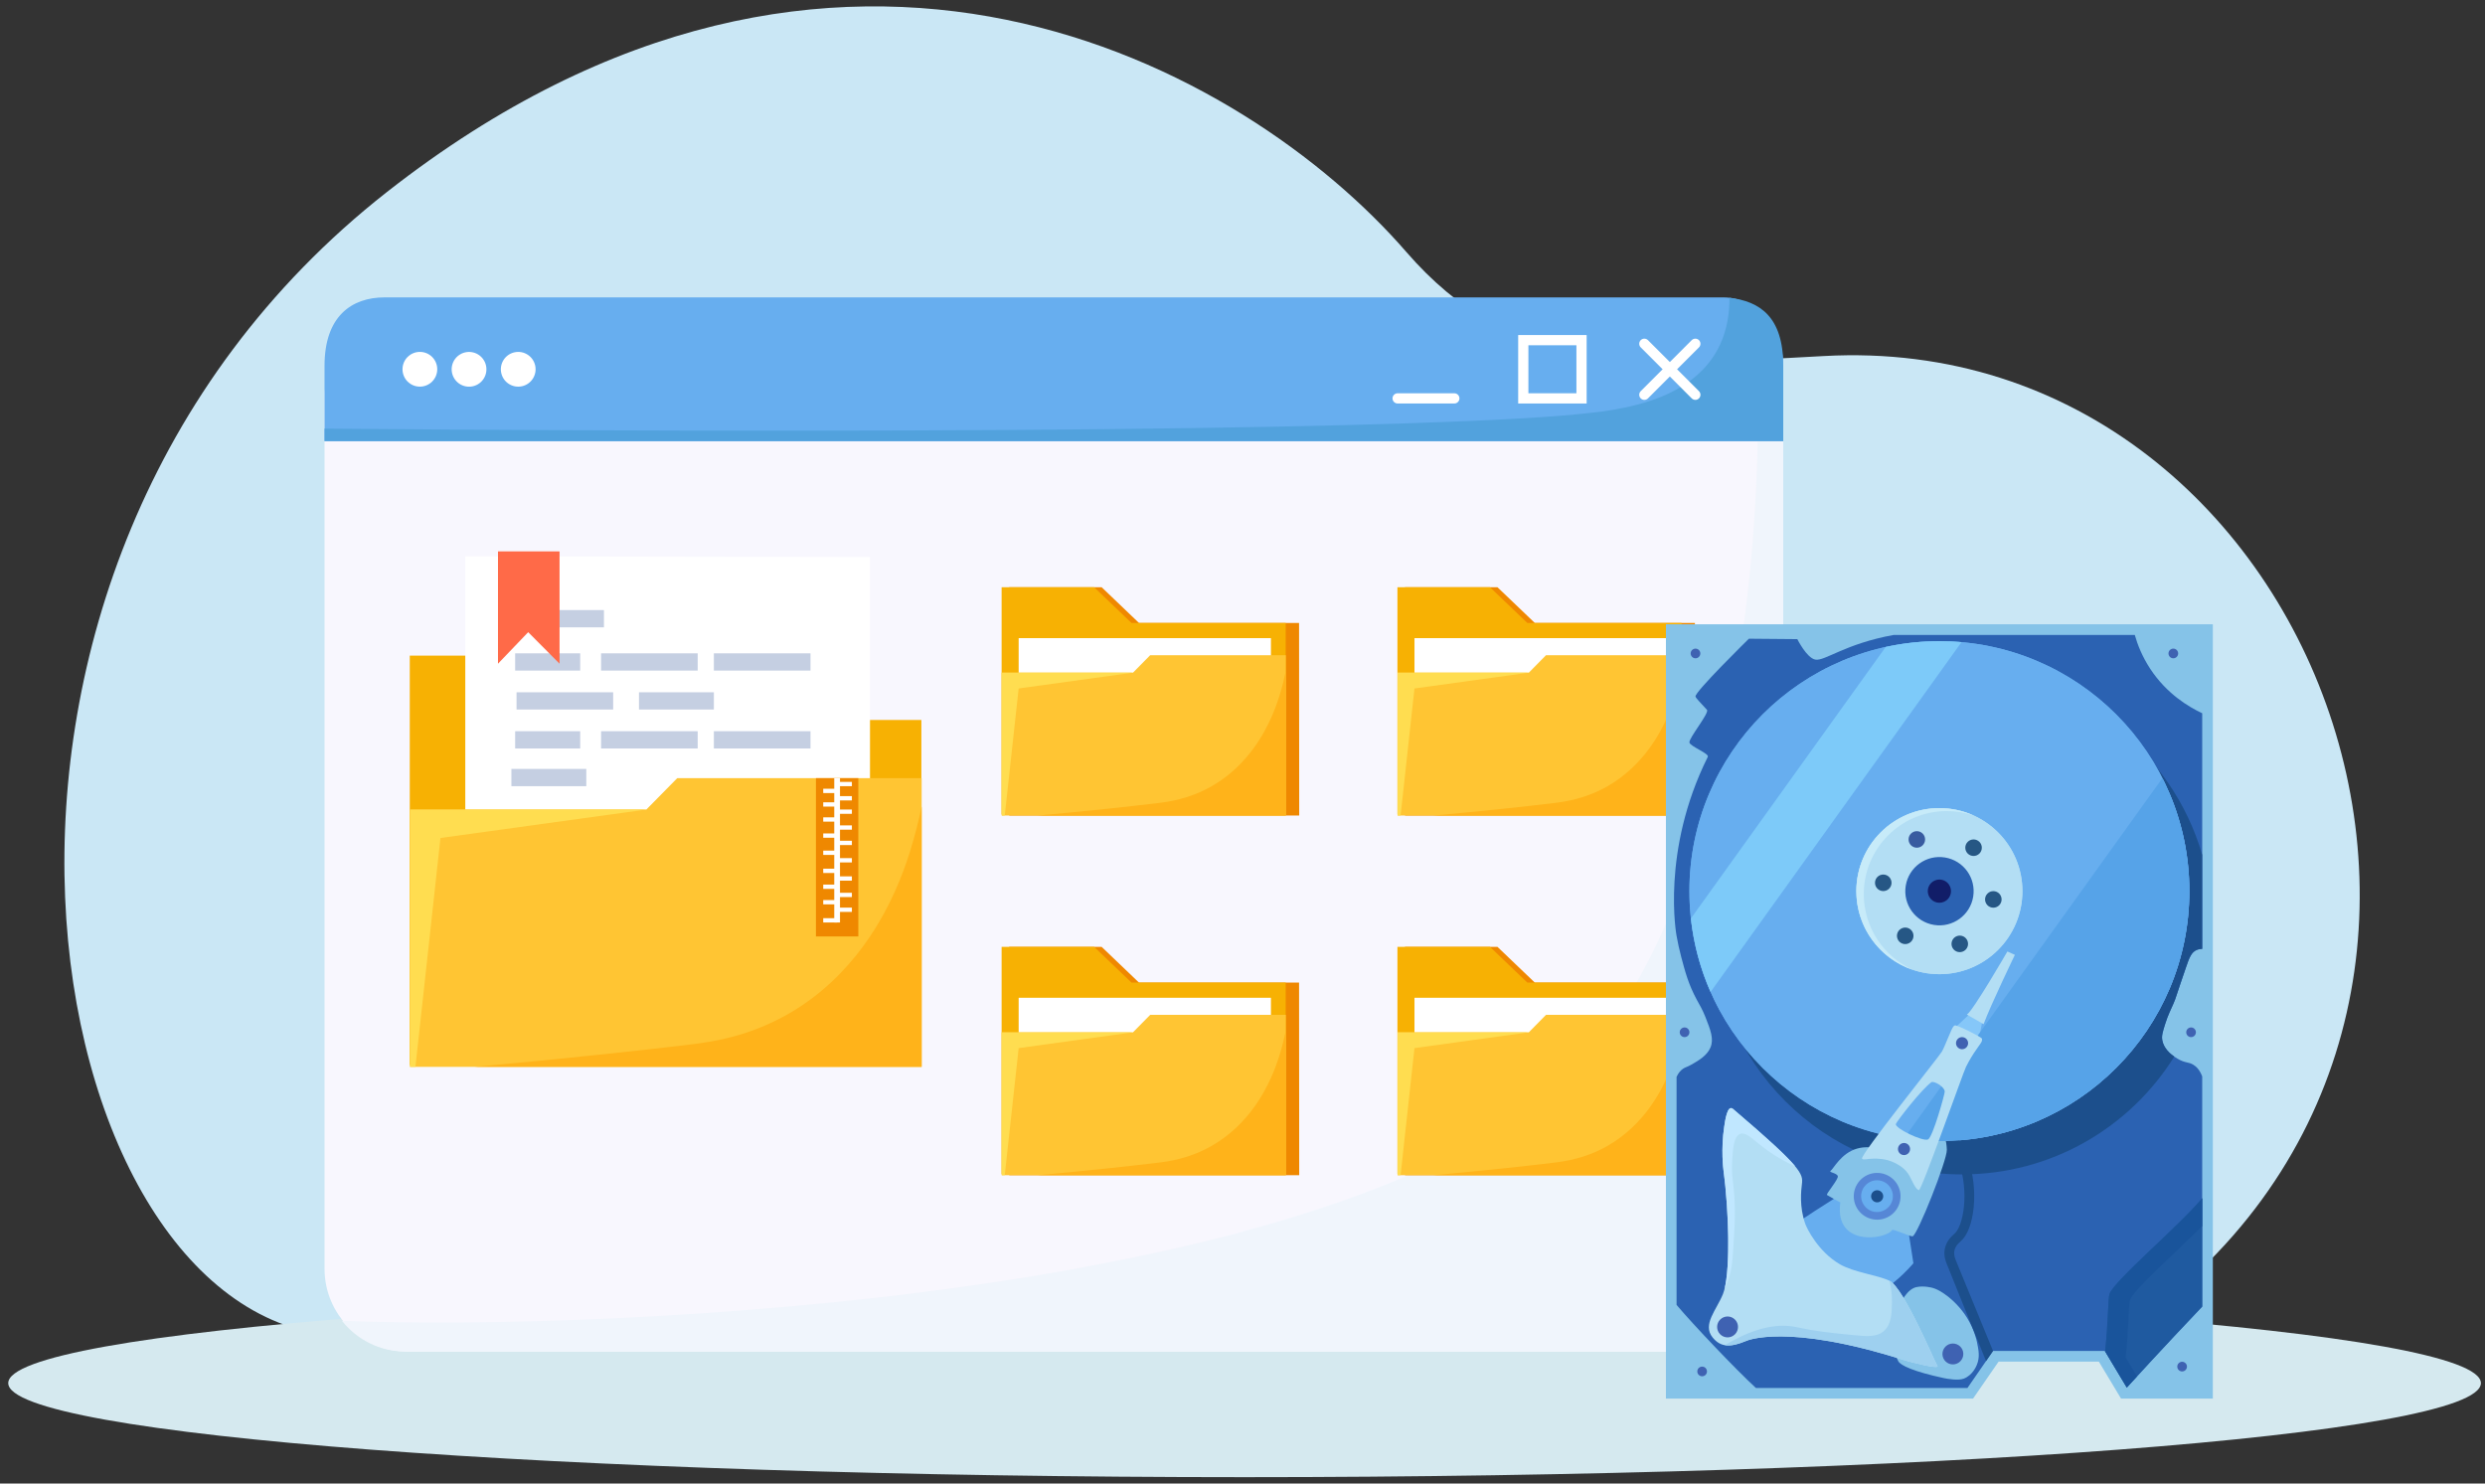 <svg width="201" height="120" viewBox="0 0 201 120" fill="none" xmlns="http://www.w3.org/2000/svg">
<rect x="0" y="0" width="201" height="120" fill="#333333" stroke="none"/>
<g id="_&#231;&#147;&#166;?1" clip-path="url(#clip0_1848_5453)">
<path id="Vector" d="M147.526 28.8C131.628 29.679 122.214 30.137 113.742 20.371C100.793 5.446 67.881 -13.153 31.304 15.526C-8.009 46.351 2.642 105.992 26.933 108.021C29.21 108.212 169.84 108.992 170.842 108.343C208.708 83.816 188.324 26.545 147.526 28.8H147.526Z" fill="#CAE7F5"/>
<path id="Vector_2" d="M100.667 119.484C155.895 119.484 200.667 116.078 200.667 111.877C200.667 107.676 155.895 104.271 100.667 104.271C45.438 104.271 0.667 107.676 0.667 111.877C0.667 116.078 45.438 119.484 100.667 119.484Z" fill="#D5E9EF"/>
<path id="Vector_3" d="M28.543 29.584H141.946C143.211 29.584 144.238 30.611 144.238 31.876V102.632C144.238 106.324 141.24 109.322 137.548 109.322H32.941C29.249 109.322 26.251 106.324 26.251 102.632V31.876C26.251 30.611 27.278 29.584 28.543 29.584Z" fill="#F8F7FE"/>
<path id="Vector_4" d="M142.162 29.591C142.687 50.237 138.334 75.77 126.592 87.135C108.182 104.955 49.847 107.693 27.66 106.838C28.858 108.351 30.711 109.322 32.791 109.322H137.698C141.31 109.322 144.238 106.394 144.238 102.782V31.825C144.238 30.643 143.323 29.676 142.162 29.591Z" fill="#F0F5FC"/>
<path id="Vector_5" d="M139.384 24.055H31.104C28.423 24.055 26.25 25.603 26.25 29.584V35.683H144.238V29.584C144.238 26.531 142.065 24.055 139.384 24.055Z" fill="#67AEEF"/>
<path id="Vector_6" d="M33.962 31.274C34.738 31.274 35.367 30.645 35.367 29.869C35.367 29.093 34.738 28.464 33.962 28.464C33.186 28.464 32.557 29.093 32.557 29.869C32.557 30.645 33.186 31.274 33.962 31.274Z" fill="white"/>
<path id="Vector_7" d="M38.654 31.083C39.322 30.688 39.543 29.826 39.148 29.158C38.753 28.49 37.892 28.269 37.224 28.663C36.555 29.058 36.334 29.92 36.729 30.588C37.124 31.256 37.986 31.478 38.654 31.083Z" fill="white"/>
<path id="Vector_8" d="M42.226 31.241C42.983 31.07 43.458 30.318 43.287 29.561C43.116 28.804 42.364 28.329 41.607 28.5C40.85 28.671 40.375 29.423 40.546 30.18C40.717 30.937 41.469 31.412 42.226 31.241Z" fill="white"/>
<path id="Vector_9" d="M139.889 24.085C139.895 25.357 139.691 26.667 139.121 27.888C137.24 31.922 132.39 32.802 130.53 33.139C122.488 34.597 82.137 35.144 26.25 34.671V35.683H144.238V29.584C144.238 25.603 142.332 24.373 139.889 24.085H139.889Z" fill="#52A2DD"/>
<g id="Group">
<path id="Vector_10" d="M117.634 31.811H113.048C112.819 31.811 112.634 31.996 112.634 32.224C112.634 32.452 112.819 32.638 113.048 32.638H117.634C117.862 32.638 118.047 32.453 118.047 32.224C118.047 31.995 117.862 31.811 117.634 31.811Z" fill="white"/>
<path id="Vector_11" d="M122.799 32.638H128.336V27.101H122.799V32.638ZM123.625 27.928H127.509V31.811H123.625V27.928Z" fill="white"/>
<path id="Vector_12" d="M133.295 27.514C133.134 27.353 132.872 27.353 132.711 27.514C132.549 27.676 132.549 27.938 132.711 28.099L136.836 32.225C136.997 32.386 137.259 32.386 137.421 32.225C137.582 32.063 137.582 31.801 137.421 31.64L133.295 27.514Z" fill="white"/>
<path id="Vector_13" d="M136.836 27.514L132.711 31.64C132.549 31.801 132.549 32.063 132.711 32.225C132.872 32.386 133.134 32.386 133.295 32.225L137.421 28.099C137.582 27.938 137.582 27.676 137.421 27.514C137.259 27.353 136.997 27.353 136.836 27.514Z" fill="white"/>
</g>
<g id="Group_2">
<g id="Group_3">
<path id="Vector_14" d="M105.075 50.388H92.126L89.106 47.499H81.621V50.388V52.029V65.882H81.633V65.968H81.876H84.541H105.087L105.075 50.388Z" fill="#EF8800"/>
<g id="Group_4">
<path id="Vector_15" d="M91.52 50.388L88.5 47.499H81.016V50.388V52.029V65.882H103.995V50.388H91.52Z" fill="#F7B103"/>
<path id="Vector_16" d="M102.8 51.617H82.395V64.587H102.8V51.617Z" fill="white"/>
<path id="Vector_17" d="M91.642 54.41L93.031 53H104.006V65.968H81.028V54.41H91.642Z" fill="#FFC533"/>
<path id="Vector_18" d="M82.395 55.689L91.642 54.41H81.028V65.968H81.27L82.395 55.689Z" fill="#FFDD50"/>
<path id="Vector_19" d="M104.006 54.279C103.724 55.611 103.333 56.931 102.807 58.084C102.365 59.05 101.035 61.866 98.008 63.596C96.2 64.629 94.528 64.851 93.663 64.958C91.381 65.238 88.07 65.589 83.935 65.969H104.006V54.279L104.006 54.279Z" fill="#FFB31A"/>
</g>
</g>
<g id="Group_5">
<path id="Vector_20" d="M137.092 50.388H124.143L121.122 47.499H113.638V50.388V52.029V65.882H113.65V65.968H113.892H116.558H137.104L137.092 50.388Z" fill="#EF8800"/>
<g id="Group_6">
<path id="Vector_21" d="M123.537 50.388L120.517 47.499H113.032V50.388V52.029V65.882H136.011V50.388H123.537Z" fill="#F7B103"/>
<path id="Vector_22" d="M134.817 51.617H114.411V64.587H134.817V51.617Z" fill="white"/>
<path id="Vector_23" d="M123.659 54.41L125.047 53H136.023V65.968H113.045V54.41H123.659Z" fill="#FFC533"/>
<path id="Vector_24" d="M114.411 55.689L123.659 54.41H113.045V65.968H113.287L114.411 55.689Z" fill="#FFDD50"/>
<path id="Vector_25" d="M136.023 54.279C135.74 55.611 135.35 56.931 134.823 58.084C134.382 59.05 133.051 61.866 130.025 63.596C128.217 64.629 126.545 64.851 125.68 64.958C123.398 65.238 120.087 65.589 115.952 65.969H136.023V54.279L136.023 54.279Z" fill="#FFB31A"/>
</g>
</g>
<g id="Group_7">
<g id="Group_8">
<path id="Vector_26" d="M52.062 58.235L46.623 53.033H33.144V58.235V61.191V86.139H74.527V58.235H52.062Z" fill="#F7B103"/>
<path id="Vector_27" d="M70.37 79.566H37.634V45.001L70.37 45.058V79.566Z" fill="white"/>
<path id="Vector_28" d="M52.281 65.48L54.782 62.941H74.549V86.295H33.166V65.48H52.281Z" fill="#FFC533"/>
<path id="Vector_29" d="M35.627 67.783L52.281 65.481H33.166V86.295H33.603L35.627 67.783Z" fill="#FFDD50"/>
<path id="Vector_30" d="M74.549 65.243C74.04 67.642 73.336 70.019 72.388 72.096C71.594 73.836 69.197 78.907 63.747 82.022C60.491 83.883 57.481 84.283 55.922 84.475C51.812 84.98 45.85 85.612 38.404 86.295H74.549V65.243H74.549Z" fill="#FFB31A"/>
<g id="Group_9">
<path id="Vector_31" d="M48.85 49.348H41.669V50.744H48.85V49.348Z" fill="#C5CFE2"/>
<path id="Vector_32" d="M46.929 52.846H41.669V54.242H46.929V52.846Z" fill="#C5CFE2"/>
<path id="Vector_33" d="M56.433 52.846H48.619V54.242H56.433V52.846Z" fill="#C5CFE2"/>
<path id="Vector_34" d="M65.557 52.846H57.742V54.242H65.557V52.846Z" fill="#C5CFE2"/>
<path id="Vector_35" d="M46.929 59.146H41.669V60.542H46.929V59.146Z" fill="#C5CFE2"/>
<path id="Vector_36" d="M56.433 59.146H48.619V60.542H56.433V59.146Z" fill="#C5CFE2"/>
<path id="Vector_37" d="M65.557 59.146H57.742V60.542H65.557V59.146Z" fill="#C5CFE2"/>
<path id="Vector_38" d="M49.596 55.996H41.781V57.392H49.596V55.996Z" fill="#C5CFE2"/>
<path id="Vector_39" d="M57.742 55.996H51.684V57.392H57.742V55.996Z" fill="#C5CFE2"/>
<path id="Vector_40" d="M47.423 62.196H41.364V63.592H47.423V62.196Z" fill="#C5CFE2"/>
</g>
</g>
<path id="Vector_41" d="M45.26 53.686L42.723 51.135L40.28 53.686V44.602H45.26V53.686Z" fill="#FF6A48"/>
<path id="Vector_42" d="M69.426 62.941H65.996V75.746H69.426V62.941Z" fill="#EF8800"/>
<path id="Vector_43" d="M67.944 62.941H67.479V74.618H67.944V62.941Z" fill="white"/>
<path id="Vector_44" d="M67.712 63.8H66.588V64.148H67.712V63.8Z" fill="white"/>
<path id="Vector_45" d="M67.712 64.896H66.588V65.243H67.712V64.896Z" fill="white"/>
<path id="Vector_46" d="M67.712 66.112H66.588V66.46H67.712V66.112Z" fill="white"/>
<path id="Vector_47" d="M67.712 67.415H66.588V67.763H67.712V67.415Z" fill="white"/>
<path id="Vector_48" d="M67.712 68.804H66.588V69.152H67.712V68.804Z" fill="white"/>
<path id="Vector_49" d="M67.712 70.266H66.588V70.614H67.712V70.266Z" fill="white"/>
<path id="Vector_50" d="M67.712 71.552H66.588V71.9H67.712V71.552Z" fill="white"/>
<path id="Vector_51" d="M67.712 72.804H66.588V73.151H67.712V72.804Z" fill="white"/>
<path id="Vector_52" d="M67.712 74.27H66.588V74.618H67.712V74.27Z" fill="white"/>
<path id="Vector_53" d="M68.905 64.396H67.782V64.744H68.905V64.396Z" fill="white"/>
<path id="Vector_54" d="M68.905 65.481H67.782V65.828H68.905V65.481Z" fill="white"/>
<path id="Vector_55" d="M68.905 66.764H67.782V67.111H68.905V66.764Z" fill="white"/>
<path id="Vector_56" d="M68.905 68.007H67.782V68.355H68.905V68.007Z" fill="white"/>
<path id="Vector_57" d="M68.905 69.412H67.782V69.76H68.905V69.412Z" fill="white"/>
<path id="Vector_58" d="M68.905 70.887H67.782V71.234H68.905V70.887Z" fill="white"/>
<path id="Vector_59" d="M68.905 72.215H67.782V72.562H68.905V72.215Z" fill="white"/>
<path id="Vector_60" d="M68.905 73.415H67.782V73.762H68.905V73.415Z" fill="white"/>
<path id="Vector_61" d="M68.905 63.245H67.782V63.592H68.905V63.245Z" fill="white"/>
</g>
<g id="Group_10">
<path id="Vector_62" d="M105.075 79.478H92.126L89.106 76.589H81.621V79.478V81.119V94.972H81.633V95.058H81.876H84.541H105.087L105.075 79.478Z" fill="#EF8800"/>
<g id="Group_11">
<path id="Vector_63" d="M91.52 79.478L88.5 76.589H81.016V79.478V81.119V94.972H103.995V79.478H91.52Z" fill="#F7B103"/>
<path id="Vector_64" d="M102.8 80.707H82.395V93.677H102.8V80.707Z" fill="white"/>
<path id="Vector_65" d="M91.642 83.501L93.031 82.091H104.006V95.058H81.028V83.501H91.642Z" fill="#FFC533"/>
<path id="Vector_66" d="M82.395 84.779L91.642 83.501H81.028V95.058H81.27L82.395 84.779Z" fill="#FFDD50"/>
<path id="Vector_67" d="M104.006 83.369C103.724 84.701 103.333 86.021 102.807 87.174C102.365 88.141 101.035 90.957 98.008 92.686C96.2 93.719 94.528 93.942 93.663 94.048C91.381 94.329 88.07 94.679 83.935 95.059H104.006V83.37L104.006 83.369Z" fill="#FFB31A"/>
</g>
</g>
<g id="Group_12">
<path id="Vector_68" d="M137.092 79.478H124.143L121.122 76.589H113.638V79.478V81.119V94.972H113.65V95.058H113.892H116.558H137.104L137.092 79.478Z" fill="#EF8800"/>
<g id="Group_13">
<path id="Vector_69" d="M123.537 79.478L120.517 76.589H113.032V79.478V81.119V94.972H136.011V79.478H123.537Z" fill="#F7B103"/>
<path id="Vector_70" d="M134.817 80.707H114.411V93.677H134.817V80.707Z" fill="white"/>
<path id="Vector_71" d="M123.659 83.501L125.047 82.091H136.023V95.058H113.045V83.501H123.659Z" fill="#FFC533"/>
<path id="Vector_72" d="M114.411 84.779L123.659 83.501H113.045V95.058H113.287L114.411 84.779Z" fill="#FFDD50"/>
<path id="Vector_73" d="M136.023 83.369C135.74 84.701 135.35 86.021 134.823 87.174C134.382 88.141 133.051 90.957 130.025 92.686C128.217 93.719 126.545 93.942 125.68 94.048C123.398 94.329 120.087 94.679 115.952 95.059H136.023V83.37L136.023 83.369Z" fill="#FFB31A"/>
</g>
</g>
</g>
<g id="Group_14">
<path id="Vector_74" d="M134.749 50.495V113.128H159.591L161.658 110.136H169.766L171.561 113.128H178.987V50.495H134.749Z" fill="#85C3E8"/>
<path id="Vector_75" d="M178.126 105.686V87.069C177.931 86.553 177.663 86.275 177.4 86.119C177.004 85.883 176.751 86 176.15 85.646C175.893 85.494 175.066 85.006 174.9 84.16C174.828 83.792 174.93 83.46 175.137 82.808C175.372 82.066 175.57 81.719 175.812 81.153C176.028 80.649 175.966 80.705 176.826 78.215C177.071 77.504 177.239 77.008 177.704 76.83C177.853 76.772 177.998 76.753 178.126 76.752V57.693C177.057 57.193 175.263 56.138 173.92 54.096C173.268 53.103 172.893 52.138 172.672 51.357H153.182C149.246 52.068 147.592 53.5 146.83 53.353C146.131 53.219 145.377 51.698 145.377 51.698L141.459 51.664C141.459 51.664 137.025 56.014 137.142 56.343C137.208 56.526 137.528 56.808 138.068 57.417C138.283 57.66 136.581 59.721 136.65 60.059C136.717 60.384 138.272 60.95 138.136 61.22C134.319 68.87 135.61 75.697 135.61 75.697C135.706 76.239 135.829 76.81 135.986 77.404C136.302 78.598 136.576 79.627 137.236 80.85C137.476 81.296 137.693 81.63 137.945 82.269C138.359 83.32 138.643 84.043 138.35 84.735C138.074 85.387 137.379 85.788 136.864 86.086C136.436 86.333 136.338 86.305 136.121 86.457C135.937 86.588 135.753 86.788 135.61 87.108V105.55C136.951 107.145 140.392 110.768 142.025 112.268H159.139L161.206 109.276H170.253L172.026 112.232C173.289 110.85 174.571 109.465 175.871 108.076C176.623 107.273 177.375 106.476 178.125 105.686L178.126 105.686Z" fill="#2B62B2"/>
<path id="Vector_76" d="M158.702 54.556C147.535 54.556 138.483 63.609 138.483 74.776C138.483 85.942 147.535 94.995 158.702 94.995C165.943 94.995 172.295 91.189 175.867 85.467C175.518 85.225 175.024 84.793 174.9 84.16C174.828 83.792 174.93 83.46 175.137 82.808C175.372 82.066 175.57 81.719 175.812 81.153C176.028 80.649 175.966 80.705 176.825 78.215C177.071 77.504 177.239 77.008 177.704 76.83C177.853 76.772 177.998 76.753 178.126 76.752V69.144C175.687 60.717 167.915 54.556 158.702 54.556Z" fill="#1C4F8C"/>
<path id="Vector_77" d="M143.975 100.031C144.233 99.478 149.396 96.304 149.396 96.304L154.311 99.242L154.767 102.181C154.767 102.181 152.4 105.045 150.258 105.069C146.648 105.109 143.274 101.529 143.975 100.031Z" fill="#67AEEF"/>
<path id="Vector_78" d="M155.009 104.111C155.626 103.977 156.303 104.169 156.303 104.169C156.56 104.241 156.823 104.357 157.187 104.6C158.332 105.363 158.976 106.385 159.099 106.585C159.681 107.53 159.865 108.353 159.912 108.582C160.042 109.215 160.156 109.772 159.898 110.397C159.846 110.525 159.552 111.239 158.843 111.514C158.385 111.692 157.46 111.521 157.238 111.473C154.781 110.946 153.714 110.448 153.537 110.094C152.445 107.911 153.646 104.407 155.009 104.111H155.009Z" fill="#85C3E8"/>
<path id="Vector_79" d="M151.795 92.807C151.176 92.829 150.855 92.729 150.207 92.908C148.929 93.262 148.282 94.564 148.079 94.699C147.872 94.837 148.572 94.862 148.653 95.138C148.724 95.376 147.675 96.591 147.775 96.658C147.926 96.76 148.856 97.266 148.856 97.266C148.345 100.942 152.622 100.227 153.044 99.496C153.114 99.376 154.519 100.039 154.7 100.002C155.085 99.924 157.496 93.853 157.47 93.01C157.448 92.315 157.313 91.508 156.558 91.22C155.286 90.735 154.369 92.713 151.795 92.808V92.807Z" fill="#85C3E8"/>
<path id="Vector_80" d="M156.868 92.302C168.035 92.302 177.087 83.249 177.087 72.082C177.087 60.916 168.035 51.863 156.868 51.863C145.701 51.863 136.649 60.916 136.649 72.082C136.649 83.249 145.701 92.302 156.868 92.302Z" fill="#67AEEF"/>
<path id="Vector_81" d="M156.868 92.302C168.035 92.302 177.087 83.249 177.087 72.082C177.087 60.916 168.035 51.863 156.868 51.863C145.701 51.863 136.649 60.916 136.649 72.082C136.649 83.249 145.701 92.302 156.868 92.302Z" fill="#67AEEF"/>
<path id="Vector_82" d="M156.868 78.798C160.577 78.798 163.584 75.791 163.584 72.082C163.584 68.374 160.577 65.367 156.868 65.367C153.159 65.367 150.153 68.374 150.153 72.082C150.153 75.791 153.159 78.798 156.868 78.798Z" fill="#B3DEF4"/>
<path id="Vector_83" d="M156.868 78.798C160.577 78.798 163.584 75.791 163.584 72.082C163.584 68.374 160.577 65.367 156.868 65.367C153.159 65.367 150.153 68.374 150.153 72.082C150.153 75.791 153.159 78.798 156.868 78.798Z" fill="#B3DEF4"/>
<path id="Vector_84" d="M150.754 72.319C150.754 68.61 153.761 65.604 157.47 65.604C158.224 65.604 158.949 65.728 159.626 65.957C158.785 65.578 157.851 65.367 156.868 65.367C153.159 65.367 150.153 68.373 150.153 72.082C150.153 75.037 152.061 77.546 154.712 78.444C152.379 77.392 150.754 75.046 150.754 72.319Z" fill="#C7EBF9"/>
<path id="Vector_85" d="M159.602 72.529C159.847 71.023 158.824 69.603 157.317 69.359C155.811 69.114 154.391 70.137 154.147 71.644C153.902 73.15 154.925 74.57 156.432 74.814C157.938 75.058 159.358 74.035 159.602 72.529Z" fill="#2B62B2"/>
<path id="Vector_86" d="M157.228 72.95C157.707 72.752 157.935 72.202 157.736 71.723C157.538 71.243 156.988 71.016 156.509 71.215C156.029 71.413 155.802 71.963 156 72.442C156.199 72.921 156.748 73.149 157.228 72.95Z" fill="#111D68"/>
<path id="Vector_87" d="M155.044 68.569C155.414 68.569 155.713 68.269 155.713 67.9C155.713 67.531 155.414 67.231 155.044 67.231C154.675 67.231 154.375 67.531 154.375 67.9C154.375 68.269 154.675 68.569 155.044 68.569Z" fill="#385BA0"/>
<path id="Vector_88" d="M153.702 97.068C153.869 96.037 153.169 95.065 152.137 94.898C151.106 94.73 150.135 95.431 149.967 96.462C149.8 97.493 150.5 98.465 151.531 98.632C152.563 98.8 153.534 98.099 153.702 97.068Z" fill="#5687D6"/>
<path id="Vector_89" d="M152.98 71.562C153.065 71.202 152.842 70.842 152.483 70.757C152.123 70.672 151.763 70.895 151.678 71.254C151.593 71.614 151.816 71.974 152.175 72.059C152.535 72.144 152.895 71.921 152.98 71.562Z" fill="#265785"/>
<path id="Vector_90" d="M160.105 69.042C160.366 68.781 160.366 68.357 160.105 68.096C159.843 67.835 159.42 67.835 159.159 68.096C158.897 68.357 158.897 68.781 159.159 69.042C159.42 69.303 159.843 69.303 160.105 69.042Z" fill="#265784"/>
<path id="Vector_91" d="M161.704 73.225C161.965 72.963 161.965 72.54 161.704 72.278C161.443 72.017 161.019 72.017 160.758 72.278C160.497 72.54 160.497 72.963 160.758 73.225C161.019 73.486 161.443 73.486 161.704 73.225Z" fill="#265785"/>
<path id="Vector_92" d="M159.168 76.501C159.253 76.141 159.03 75.781 158.671 75.696C158.311 75.612 157.951 75.834 157.866 76.194C157.781 76.553 158.004 76.914 158.363 76.999C158.723 77.083 159.083 76.861 159.168 76.501Z" fill="#265785"/>
<path id="Vector_93" d="M154.361 76.314C154.702 76.173 154.864 75.782 154.723 75.441C154.581 75.099 154.19 74.937 153.849 75.079C153.507 75.22 153.345 75.611 153.486 75.953C153.628 76.294 154.019 76.456 154.361 76.314Z" fill="#265785"/>
<path id="Vector_94" d="M137.291 53.218C137.491 53.135 137.586 52.906 137.503 52.707C137.42 52.507 137.191 52.412 136.992 52.495C136.792 52.578 136.697 52.806 136.78 53.006C136.863 53.206 137.092 53.301 137.291 53.218Z" fill="#3F62B2"/>
<path id="Vector_95" d="M175.94 53.218C176.139 53.135 176.234 52.906 176.152 52.707C176.069 52.507 175.84 52.412 175.64 52.495C175.441 52.578 175.346 52.806 175.429 53.006C175.511 53.206 175.74 53.301 175.94 53.218Z" fill="#3F62B2"/>
<path id="Vector_96" d="M177.375 83.86C177.575 83.778 177.669 83.549 177.587 83.349C177.504 83.149 177.275 83.055 177.075 83.137C176.876 83.22 176.781 83.449 176.864 83.648C176.946 83.848 177.175 83.943 177.375 83.86Z" fill="#3F62B2"/>
<path id="Vector_97" d="M176.501 110.933C176.718 110.933 176.893 110.758 176.893 110.542C176.893 110.326 176.718 110.15 176.501 110.15C176.285 110.15 176.11 110.326 176.11 110.542C176.11 110.758 176.285 110.933 176.501 110.933Z" fill="#3F62B2"/>
<path id="Vector_98" d="M137.678 111.324C137.894 111.324 138.069 111.149 138.069 110.933C138.069 110.717 137.894 110.542 137.678 110.542C137.462 110.542 137.287 110.717 137.287 110.933C137.287 111.149 137.462 111.324 137.678 111.324Z" fill="#3F62B2"/>
<path id="Vector_99" d="M136.534 83.775C136.687 83.622 136.687 83.374 136.534 83.222C136.381 83.069 136.134 83.069 135.981 83.222C135.828 83.374 135.828 83.622 135.981 83.775C136.134 83.928 136.381 83.928 136.534 83.775Z" fill="#3F62B2"/>
<path id="Vector_100" d="M139.364 104.664C139.972 103.143 139.88 98.231 139.397 94.597C139.397 94.597 139.182 92.978 139.465 91.118C139.532 90.678 139.714 89.307 140.174 89.699C145.78 94.479 145.849 94.942 145.748 95.779C145.685 96.299 145.529 97.605 146.018 98.989C146.133 99.314 147.02 101.214 148.822 102.265C149.937 102.915 151.862 103.133 152.835 103.597C153.99 104.149 156.526 110.236 156.704 110.477C156.947 110.805 154.479 110.167 153.956 110.001C144.498 106.995 141.271 108.454 141.271 108.454C140.005 108.977 139.202 109.026 138.519 108.177C137.677 107.13 138.844 105.964 139.364 104.664V104.664Z" fill="#B3DEF4"/>
<path id="Vector_101" d="M157.128 109.372C157.209 108.913 157.648 108.606 158.107 108.688C158.566 108.769 158.872 109.207 158.791 109.666C158.709 110.125 158.271 110.432 157.812 110.351C157.353 110.269 157.046 109.831 157.128 109.372Z" fill="#3F62B2"/>
<path id="Vector_102" d="M153.072 97.049C153.235 96.359 152.808 95.668 152.118 95.505C151.428 95.342 150.737 95.769 150.574 96.459C150.411 97.149 150.838 97.84 151.528 98.003C152.218 98.166 152.909 97.739 153.072 97.049Z" fill="#67AEEF"/>
<path id="Vector_103" d="M152.318 96.843C152.361 96.576 152.18 96.325 151.913 96.282C151.646 96.238 151.394 96.42 151.351 96.686C151.308 96.953 151.489 97.205 151.756 97.248C152.023 97.292 152.274 97.11 152.318 96.843Z" fill="#1C4F8C"/>
<path id="Vector_104" d="M159.53 81.829L158.111 83.146L160.037 84.211L160.408 82.234L159.53 81.829Z" fill="#85C7F9"/>
<path id="Vector_105" d="M161.206 109.275C159.91 106.118 158.866 103.59 158.372 102.37L158.189 101.916C158.136 101.786 158.012 101.48 158.086 101.142C158.169 100.767 158.454 100.523 158.575 100.419L158.603 100.395C159.14 99.927 159.518 98.928 159.642 97.653C159.77 96.337 159.609 94.946 159.19 93.737C158.973 93.111 158.798 92.727 158.486 92.237L157.582 92.288C157.978 92.825 158.182 93.244 158.443 93.996C159.291 96.441 158.817 99.16 158.084 99.8L158.063 99.818C157.913 99.946 157.454 100.338 157.315 100.973C157.188 101.55 157.383 102.031 157.457 102.213L157.639 102.665C158.154 103.936 159.263 106.737 160.642 110.091L161.206 109.274L161.206 109.275Z" fill="#1C4F8C"/>
<path id="Vector_106" d="M170.627 104.664C170.504 105.015 170.518 107.173 170.269 109.302L172.026 112.231C173.289 110.849 174.571 109.464 175.871 108.075C176.623 107.272 177.375 106.475 178.125 105.685V96.92C176.317 99.106 171.002 103.588 170.626 104.663L170.627 104.664Z" fill="#1F5AA0"/>
<path id="Vector_107" d="M171.929 109.796C172.178 107.667 172.164 105.508 172.287 105.158C172.578 104.325 175.834 101.447 178.127 99.177V96.921C176.318 99.107 171.004 103.589 170.628 104.664C170.505 105.015 170.519 107.173 170.27 109.302L172.027 112.231C172.301 111.932 172.576 111.632 172.851 111.333L171.929 109.796V109.796Z" fill="#19549B"/>
<path id="Vector_108" d="M153.99 92.097C154.93 92.231 155.891 92.301 156.868 92.301C168.035 92.301 177.087 83.249 177.087 72.082C177.087 68.792 176.301 65.685 174.907 62.939L153.99 92.097H153.99Z" fill="#56A3E8"/>
<path id="Vector_109" d="M160.307 84.008C160.279 83.894 158.268 82.872 158.111 82.944C157.983 83.002 157.935 83.093 157.638 83.788C157.29 84.603 157.221 84.793 157.064 85.072C156.853 85.448 150.417 93.469 150.612 93.719C150.72 93.857 150.976 93.728 151.558 93.719C151.843 93.715 152.553 93.711 153.247 94.057C153.504 94.185 154.117 94.491 154.463 95.138C154.678 95.541 154.936 96.196 155.206 96.27C155.431 96.331 158.766 86.805 159.023 86.288C159.312 85.707 159.635 85.218 159.665 85.173C160.209 84.356 160.372 84.269 160.307 84.008ZM155.949 92.166C155.534 92.36 153.238 91.256 153.349 90.916C153.419 90.697 155.432 88.101 156.22 87.538C156.394 87.414 157.245 87.851 157.301 88.281C157.323 88.45 156.333 91.987 155.95 92.166L155.949 92.166Z" fill="#B3DEF4"/>
<path id="Vector_110" d="M154.354 93.289C154.545 93.097 154.545 92.787 154.354 92.596C154.163 92.405 153.853 92.405 153.661 92.596C153.47 92.787 153.47 93.097 153.661 93.289C153.853 93.48 154.163 93.48 154.354 93.289Z" fill="#3F62B2"/>
<path id="Vector_111" d="M159.048 84.725C159.239 84.534 159.239 84.224 159.048 84.033C158.857 83.842 158.547 83.842 158.356 84.033C158.164 84.224 158.164 84.534 158.356 84.725C158.547 84.917 158.857 84.917 159.048 84.725Z" fill="#3F62B2"/>
<path id="Vector_112" d="M159.091 82.065C159.564 81.811 162.367 76.964 162.367 76.964L162.975 77.234C162.975 77.234 161.033 81.254 160.442 82.842L159.09 82.065L159.091 82.065Z" fill="#B3DEF4"/>
<path id="Vector_113" d="M156.868 51.863C155.377 51.863 153.923 52.025 152.524 52.331L136.769 74.293C136.997 76.386 137.544 78.384 138.361 80.235L158.658 51.941C158.068 51.89 157.471 51.862 156.869 51.862L156.868 51.863Z" fill="#7DCAF9"/>
<path id="Vector_114" d="M140.332 107.93C140.662 107.6 140.662 107.065 140.332 106.735C140.003 106.405 139.468 106.405 139.138 106.735C138.808 107.065 138.808 107.6 139.138 107.93C139.468 108.26 140.003 108.26 140.332 107.93Z" fill="#3F62B2"/>
<path id="Vector_115" d="M140.254 100.005C140.309 99.011 140.353 98.212 140.304 97.143C140.23 95.553 140.034 95.203 140.107 93.936C140.162 92.971 140.223 91.916 140.748 91.716C141.194 91.547 141.719 92.091 142.425 92.654C143.065 93.163 143.97 93.781 145.208 94.344C144.543 93.536 143.126 92.216 140.175 89.699C139.714 89.306 139.532 90.677 139.466 91.118C139.183 92.978 139.398 94.597 139.398 94.597C139.846 97.971 139.957 102.448 139.484 104.288C139.729 103.77 139.871 103.318 139.958 102.965C140.129 102.278 140.171 101.52 140.254 100.005Z" fill="#C0E7FF"/>
<path id="Vector_116" d="M156.704 110.477C156.526 110.237 153.99 104.149 152.835 103.597C152.832 103.596 152.83 103.595 152.827 103.594C152.959 104.113 153.043 104.697 153.032 105.333C153.018 106.183 153.002 107.099 152.391 107.651C151.832 108.156 151.049 108.11 149.924 107.997C147.901 107.792 146.889 107.69 145.335 107.355C144.041 107.076 142.172 107.204 139.516 108.81C139.996 108.89 140.561 108.746 141.271 108.453C141.271 108.453 144.498 106.994 153.956 110C154.479 110.166 156.947 110.804 156.704 110.476V110.477Z" fill="#9ED0EF"/>
</g>
</g>
<defs>
<clipPath id="clip0_1848_5453">
<rect width="200" height="118.967" fill="white" transform="translate(0.667 0.516)"/>
</clipPath>
</defs>
</svg>
